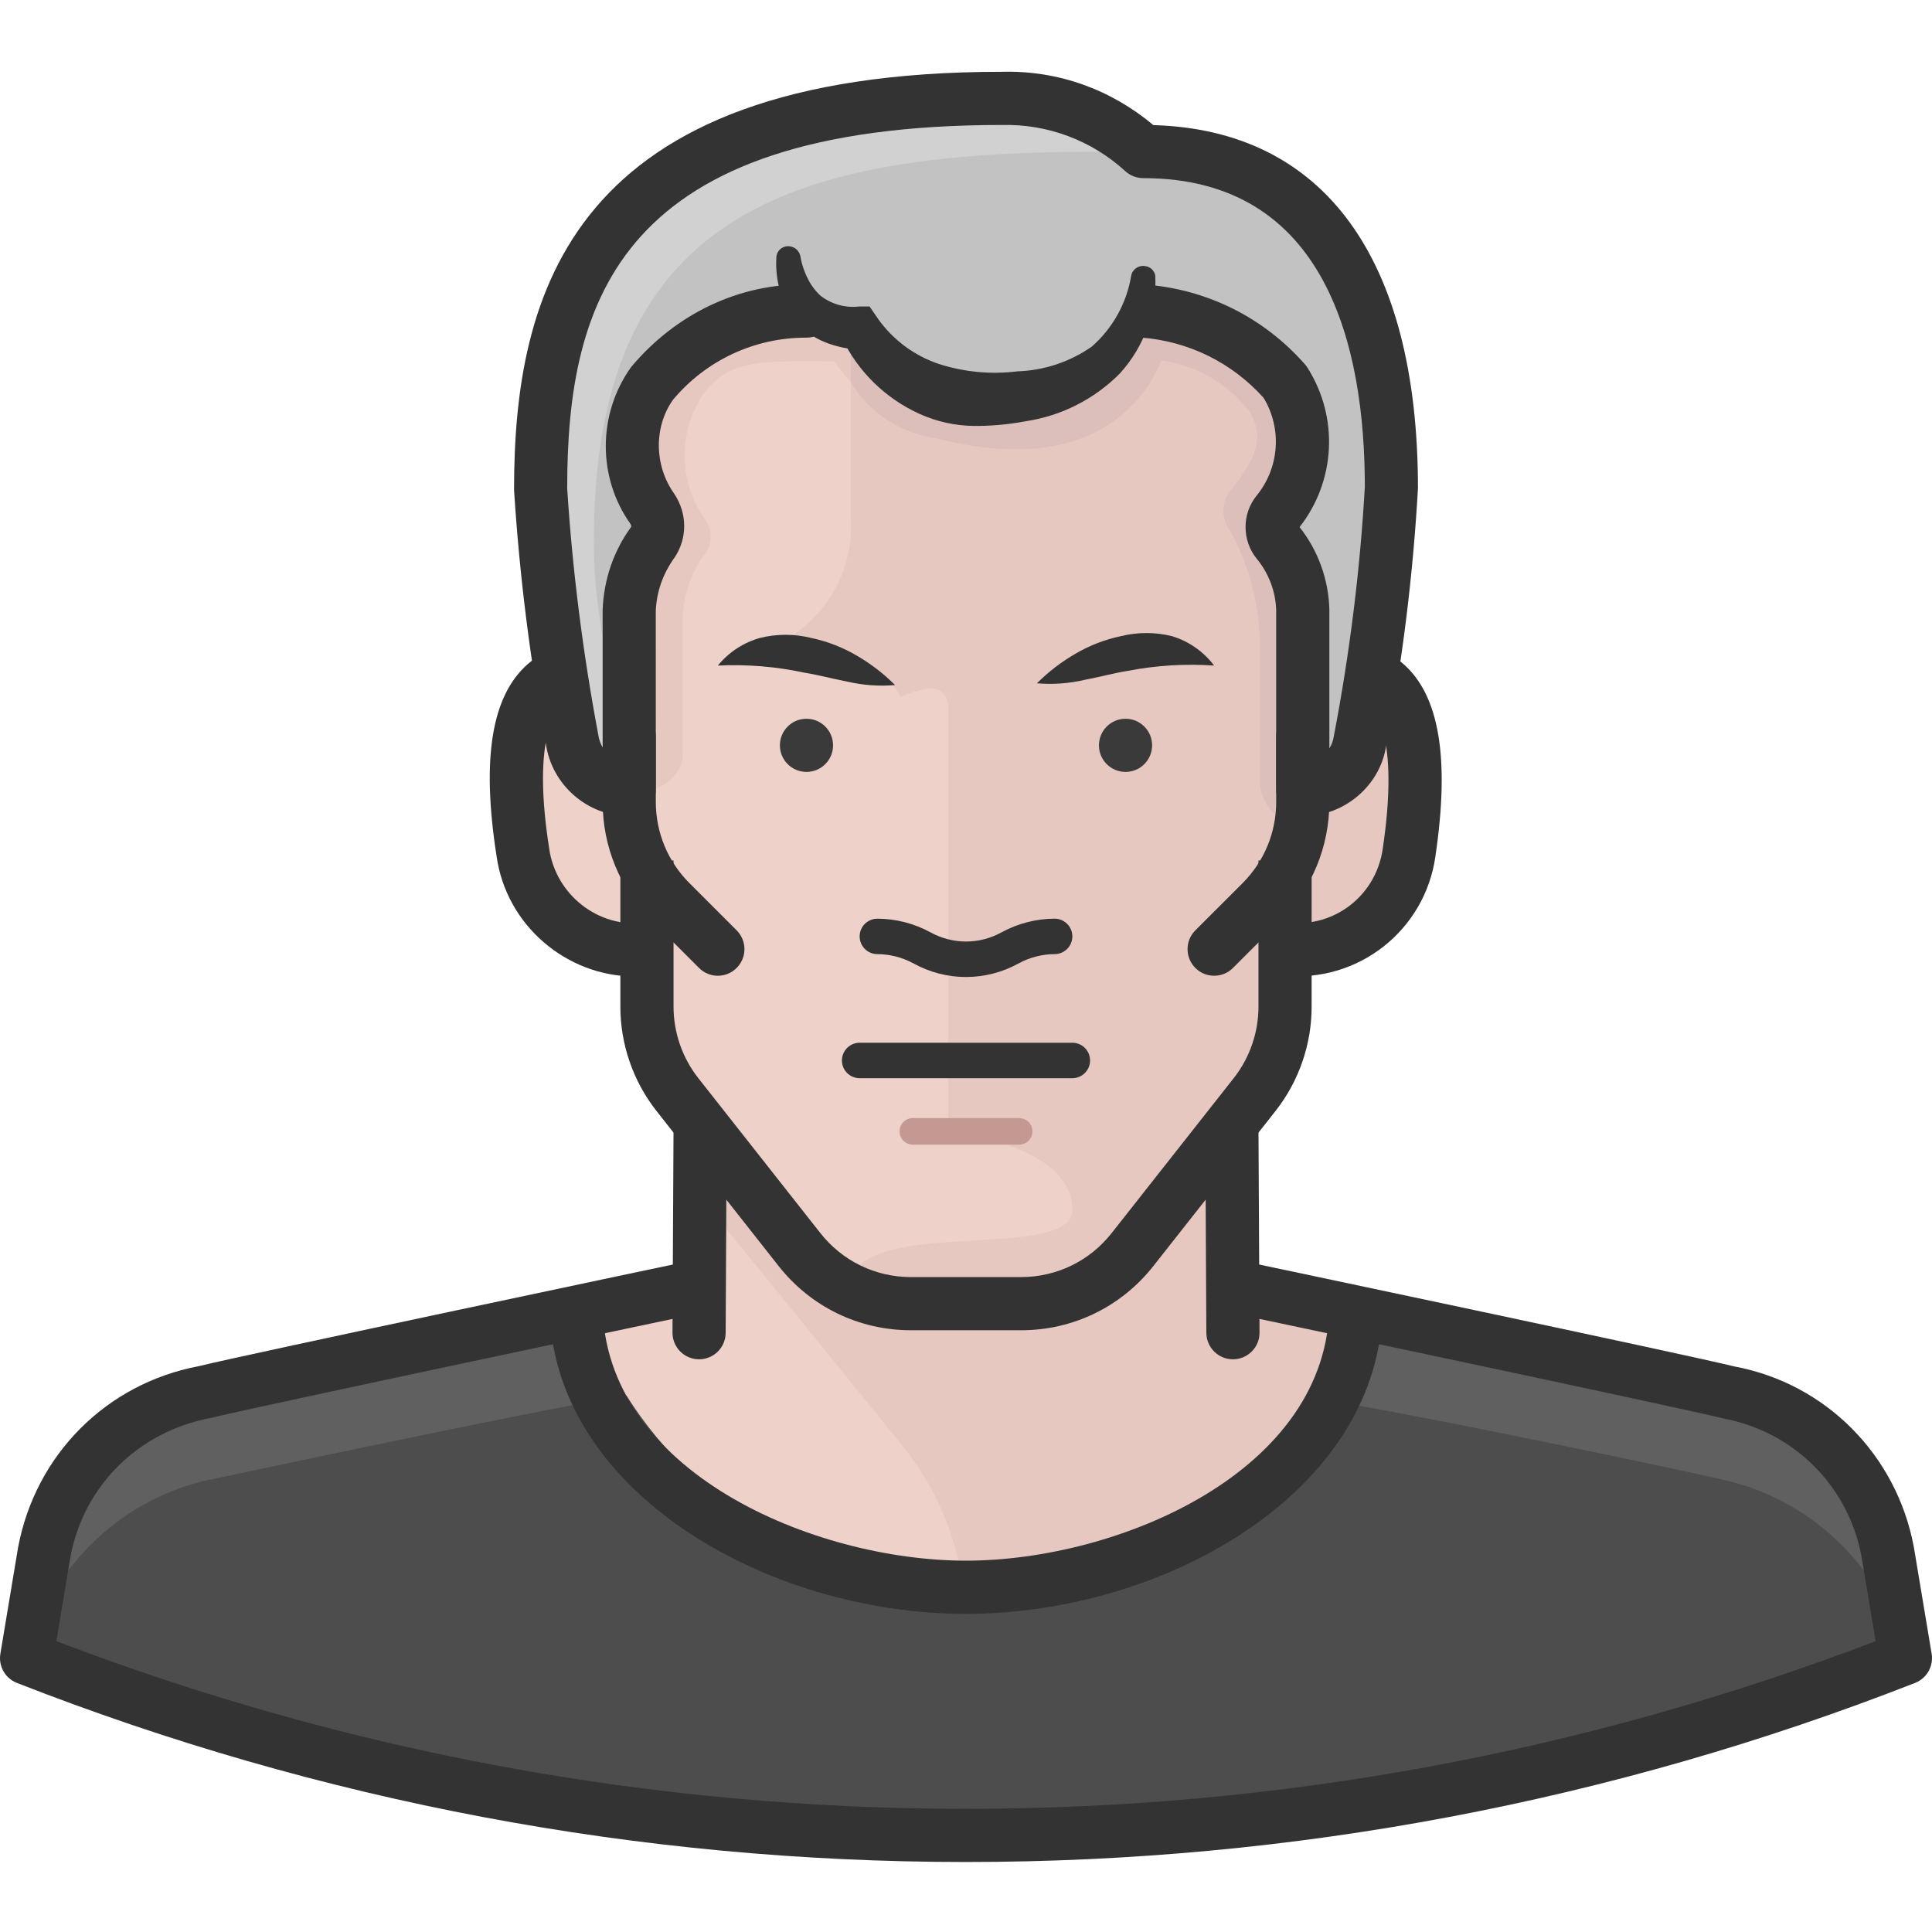 <svg height="511pt" viewBox="0 -18 511.999 511" width="511pt" xmlns="http://www.w3.org/2000/svg"><path d="m500.254 392.746c-4.035-21.457-20.82-38.238-42.273-42.277-100.051-25.082-131.523-28.184-131.523-28.184v-37.578h-140.918v37.578c-44.316 7.02-88.223 16.426-131.52 28.184-21.457 4.039-38.238 20.82-42.277 42.277l-4.695 28.184c79.168 31.59 163.711 47.543 248.953 46.969 85.227.469 169.75-15.48 248.953-46.969zm0 0" fill="#eed1c9"/><path d="m256 470.438c85.684.379 170.496-17.223 248.953-51.672l-4.602-23.109c-4.145-20.586-19.75-36.961-40.117-42.086-102.398-25.648-97.324-21.797-133.777-26.586v-42.277h-140.914v14.094c12.961 15.688 32.691 40.02 53.547 65.758 10.789 13.289 16.723 29.859 16.816 46.973v58.434zm0 0" fill="#e7c8c1"/><path d="m7.047 420.926c79.172 31.594 163.711 47.547 248.953 46.973 85.23.465 169.75-15.48 248.953-46.973l-4.699-28.184c-4.035-21.453-20.816-38.238-42.273-42.273-46.973-11.836-79.102-18.789-99.676-22.734-29.309 71.398-78.82 74.402-102.305 74.402-46.305-.668-87.121-30.555-101.742-74.496-20.949 4.133-53.266 11.086-100.238 22.828-21.457 4.035-38.238 20.82-42.277 42.273zm0 0" fill="#606060"/><path d="m504.953 420.926c-5.723-23.164-23.809-41.25-46.973-46.973-5.449-1.406-77.41-16.719-111.605-22.355-19.867 30.809-53.727 49.742-90.375 50.539-36.613-.816-70.395-19.891-90-50.824-29.312 4.887-111.512 22.641-111.98 22.641-23.164 5.723-41.25 23.809-46.973 46.973 79.168 31.594 163.711 47.547 248.953 46.973 85.23.469 169.75-15.48 248.953-46.973zm0 0" fill="#4d4d4d"/><path d="m350.227 160.418v-37.574c0-51.484-17.004-93.945-93.945-93.945s-93.945 42.273-93.945 93.945v37.574c-.75 0-32.41-13.246-23.484 46.973 1.852 16.461 16.043 28.73 32.598 28.184v12.684c-.012 8.41 2.801 16.582 7.984 23.203l32.414 41.148c7.109 9.059 17.98 14.355 29.496 14.375h29.312c11.516-.02 22.387-5.316 29.496-14.375l32.414-41.148c5.184-6.621 7.992-14.793 7.984-23.203v-12.684c16.625.605 30.934-11.656 32.879-28.184 9.395-60.219-22.453-47.254-23.203-46.973zm0 0" fill="#eed1c9"/><path d="m350.227 160.418v-37.574c0-51.484-17.004-93.945-93.945-93.945-10.34-.066-20.66.875-30.812 2.816v86.805c1.023 14.824-7.465 28.668-21.137 34.48h4.695c14.281 0 26.211 5.637 29.594 13.246 2.246-1.039 4.613-1.793 7.047-2.258 2.539-.52 5.02 1.121 5.539 3.664.062.309.098.625.098.941v112.73s32.879 3.383 32.879 20.766c0 14.465-59.277.75-59.277 21.137 5.125 2.48 10.746 3.766 16.438 3.758h29.312c11.516-.02 22.387-5.316 29.496-14.375l32.414-41.148c5.184-6.621 7.996-14.793 7.984-23.203v-12.684c16.629.605 30.934-11.66 32.879-28.184 9.395-60.219-22.453-47.254-23.203-46.973zm0 0" fill="#e7c8c1"/><path d="m344.402 79.062c-10.055-29.594-34.762-49.977-88.121-49.977-76.941 0-93.945 42.273-93.945 93.945v37.574c-7.52-3.297-16.32-.574-20.668 6.391 7.82 8.184 16.203 15.812 25.086 22.828 5.164 3.758 14.184-1.785 14.184-8.172v-35.699c.012-6.328 2.055-12.488 5.824-17.57 2.098-2.777 2.098-6.613 0-9.395-7.137-10.039-7.137-23.496 0-33.535 7.141-9.395 16.91-8.082 34.289-8.176 10.695 14.805 28.289 23.016 46.504 21.703 19.418.504 36.758-12.098 42.277-30.723h.469c11.98.156 23.648 3.852 33.539 10.617zm0 0" fill="#e7c8c1"/><path d="m247.734 97.57c41.051 10.617 55.426-9.395 60.121-20.574 9.133 1.312 17.41 6.09 23.109 13.34 4.887 7.516.848 13.996-4.977 21.324-2.352 3.117-2.352 7.41 0 10.523 5.34 9.688 8.059 20.602 7.891 31.66v34.383c-.012 6.797 5.488 12.316 12.285 12.328.258.004.516-.004.773-.02.484-15.148 7.98-29.211 20.293-38.051-4.906-3.645-11.371-4.43-17.004-2.066v-37.578c0-51.48-17.004-93.945-93.945-93.945-10.34-.062-20.66.879-30.812 2.82v51.012c4.793 8.062 12.98 13.52 22.266 14.844zm0 0" fill="#dcbeba"/><g fill="#333"><path d="m326.742 341.73c-3.871 0-7.027-3.129-7.047-7.012l-.281-54.668c-.02-3.891 3.117-7.066 7.008-7.082h.035c3.875 0 7.027 3.129 7.047 7.008l.285 54.668c.02 3.891-3.121 7.066-7.012 7.086-.008 0-.027 0-.035 0zm0 0"/><path d="m185.262 341.73c-.016 0-.023 0-.039 0-3.891-.02-7.027-3.195-7.008-7.086l.281-54.668c.016-3.879 3.168-7.008 7.043-7.008h.039c3.891.016 7.027 3.191 7.008 7.082l-.281 54.668c-.016 3.883-3.168 7.012-7.043 7.012zm0 0"/><path d="m190.238 240.086c-1.801 0-3.605-.688-4.98-2.062l-12.496-12.496c-8.434-8.441-13.066-19.652-13.055-31.574v-17.285c0-3.891 3.156-7.043 7.043-7.043 3.891 0 7.047 3.156 7.047 7.043v17.289c-.008 8.16 3.168 15.836 8.934 21.609l12.488 12.488c2.754 2.746 2.754 7.211 0 9.957-1.375 1.379-3.18 2.074-4.98 2.074zm0 0"/><path d="m321.762 240.086c-1.809 0-3.605-.688-4.984-2.07-2.75-2.75-2.75-7.211 0-9.961l12.496-12.488c5.762-5.773 8.938-13.445 8.93-21.602v-17.293c0-3.891 3.156-7.047 7.043-7.047 3.891 0 7.047 3.156 7.047 7.047v17.289c.008 11.918-4.625 23.129-13.055 31.562l-12.496 12.5c-1.375 1.375-3.184 2.062-4.98 2.062zm0 0"/><path d="m270.66 334.031h-29.316c-13.766-.016-26.539-6.246-35.043-17.07l-32.402-41.141c-6.137-7.844-9.504-17.633-9.496-27.566v-38.703h14.094v38.711c-.012 6.809 2.297 13.504 6.488 18.863l32.395 41.129c5.828 7.41 14.566 11.668 23.973 11.688h29.301c9.402-.02 18.145-4.277 23.961-11.68l32.422-41.156c4.176-5.34 6.477-12.035 6.469-18.836v-38.719h14.09v38.711c.012 9.934-3.355 19.715-9.477 27.539l-32.43 41.168c-8.496 10.816-21.258 17.043-35.027 17.062zm0 0"/><path d="m284.184 267.234h-56.367c-2.598 0-4.699-2.102-4.699-4.695 0-2.598 2.102-4.699 4.699-4.699h56.367c2.598 0 4.695 2.102 4.695 4.699 0 2.594-2.102 4.695-4.695 4.695zm0 0"/></g><path d="m270.09 284.848h-28.184c-1.941 0-3.52-1.578-3.52-3.523 0-1.941 1.578-3.52 3.52-3.52h28.184c1.945 0 3.523 1.578 3.523 3.52 0 1.945-1.578 3.523-3.523 3.523zm0 0" fill="#c39992"/><path d="m220.77 179.02c0 3.891-3.152 7.047-7.047 7.047-3.891 0-7.043-3.156-7.043-7.047s3.152-7.043 7.043-7.043c3.895 0 7.047 3.152 7.047 7.043zm0 0" fill="#3a3a3a"/><path d="m305.32 179.02c0 3.891-3.156 7.047-7.047 7.047-3.891 0-7.043-3.156-7.043-7.047s3.152-7.043 7.043-7.043c3.891 0 7.047 3.152 7.047 7.043zm0 0" fill="#3a3a3a"/><path d="m168.293 240.281c-18.152 0-34.156-13.555-36.699-31.922-4.035-25.816-1.32-42.512 8.309-50.906 2.621-2.285 7.504-5.297 15.105-5.305v-29.309c-.312-34.301 7.539-59.082 23.992-75.688 16.871-17.027 42.059-25.301 77-25.301 90.52 0 100.988 57.637 100.988 100.988v29.332c7.375-.375 12.211 2.953 14.789 5.172 9.66 8.332 12.477 25.043 8.625 51.078-2.762 19.656-20.477 33.582-40.258 31.629l1.375-14.027c12.387 1.27 23.211-7.414 24.926-19.613 4.168-28.051-1.32-36.195-3.871-38.391-2.312-1.988-5.715-2.316-10.137-.984-.668.203-1.797.43-2.496.43-3.891 0-7.043-3.156-7.043-7.047v-37.578c0-42.973-10.324-86.898-86.898-86.898-30.988 0-52.898 6.914-66.992 21.129-13.676 13.797-20.184 35.293-19.906 65.707v37.641c0 3.891-3.156 7.047-7.047 7.047-.688 0-1.816-.223-2.473-.418-4.566-1.367-8.062-1.02-10.418 1.031-2.539 2.215-7.98 10.371-3.633 38.227 1.715 12.371 13.121 21.238 25.375 19.734l1.645 13.996c-1.426.16-2.848.246-4.258.246zm0 0" fill="#333"/><path d="m302.973 21.664c-10.238-9.375-23.703-14.426-37.578-14.094-102.59 0-122.129 46.973-122.129 103.34 0 24.051 6.859 41.242 8.832 66.23.586 7.668 6.965 13.598 14.656 13.621v-47.535c-.004-5.75 1.695-11.371 4.883-16.156 2.16-3.289 4.793-6.105 2.348-9.395-8.105-10.113-8.527-24.375-1.031-34.949 10.145-11.984 25.07-18.863 40.77-18.789 3.98 3.414 9.152 5.105 14.375 4.699 6.773 11.73 19.336 18.91 32.883 18.789 27.336 0 35.039-13.809 37.012-23.488h.281c16.133-.074 31.523 6.766 42.277 18.789 6.945 11.004 5.918 25.246-2.539 35.137-2.441 3.102 0 5.918 2.348 9.395 3.156 4.734 4.852 10.285 4.887 15.969v47.539c7.629-.004 14.027-5.758 14.844-13.34 4.195-21.98 7.082-44.191 8.641-66.516.004-43.965-14.09-89.246-65.758-89.246zm0 0" fill="#d1d1d1"/><path d="m340.551 82.727c6.945 11.004 5.918 25.246-2.539 35.137-4.414 5.543 7.234 9.395 7.234 25.363v47.535c7.629-.004 14.027-5.754 14.844-13.34 4.195-21.98 7.082-44.188 8.645-66.512 0-45.562-14.844-85.957-60.406-88.965-91.973-2.254-150.969 10.238-150.969 103.059 0 23.859 6.762 41.051 8.828 65.758h.566v-47.535c0-16.344 11.648-19.82 7.23-25.27-8.246-10.168-8.672-24.598-1.031-35.23 10.145-11.984 25.07-18.863 40.77-18.789 3.98 3.414 9.152 5.102 14.375 4.699 6.773 11.73 19.336 18.91 32.883 18.789 27.336 0 35.039-13.812 37.012-23.488h.281c16.105.055 31.445 6.875 42.277 18.789zm0 0" fill="#c2c2c2"/><path d="m256.008 240.418c-4.812 0-9.633-1.211-14.027-3.652-2.887-1.559-6.176-2.402-9.48-2.41-2.598-.012-4.695-2.121-4.684-4.711.008-2.594 2.109-4.684 4.695-4.684h.016c4.855.016 9.688 1.25 13.965 3.57 5.969 3.312 13.051 3.312 18.973.02 4.324-2.34 9.148-3.574 14-3.594h.02c2.586 0 4.688 2.094 4.695 4.684.012 2.594-2.09 4.703-4.676 4.711-3.312.012-6.605.855-9.523 2.441-4.367 2.414-9.164 3.625-13.973 3.625zm0 0" fill="#333"/><path d="m256.074 474.949c-.043 0-.102 0-.152 0-86.414 0-171.004-15.965-251.445-47.461-3.102-1.211-4.926-4.43-4.379-7.715l4.695-28.184c4.633-24.633 23.43-43.438 47.922-48.047 12.078-3.008 126.508-27.125 131.371-28.145l2.906 13.781c-1.188.254-119.043 25.098-131.277 28.129-19.137 3.613-33.523 18-37.047 36.742l-3.727 22.375c77.195 29.484 158.246 44.43 240.984 44.43h.145c82.742 0 163.781-14.945 240.992-44.43l-3.762-22.523c-3.496-18.598-17.883-32.98-36.625-36.504-12.625-3.121-130.484-27.965-131.668-28.223l2.898-13.777c4.871 1.02 119.293 25.137 131.77 28.238 24.094 4.512 42.898 23.32 47.504 47.805l4.727 28.332c.539 3.285-1.285 6.504-4.387 7.715-80.438 31.496-165.043 47.461-251.445 47.461zm0 0" fill="#333"/><path d="m256 409.188c-53.309 0-110.387-33.027-110.387-82.203h14.094c0 44.441 55.922 68.109 96.293 68.109 40.367 0 96.293-23.668 96.293-68.109h14.09c0 49.176-57.07 82.203-110.383 82.203zm0 0" fill="#333"/><path d="m345.293 197.809c-.02 0-.047 0-.066 0-3.891-.016-7.027-3.16-7.027-7.047v-47.535c-.117-4.867-1.941-9.773-5.145-13.641-3.957-4.883-3.957-11.895-.047-16.723 6.062-7.422 6.781-17.766 1.871-25.914-8.395-9.355-19.891-15.027-32.449-15.984-3.883-.297-6.781-3.684-6.484-7.566.301-3.883 3.688-6.824 7.566-6.488 16.434 1.262 31.469 8.777 42.332 21.168.246.277.457.566.648.871 8.352 13.148 7.477 30.031-2.098 42.242 4.898 6.156 7.707 13.914 7.898 21.867v36.785c.613-.973 1.027-2.082 1.191-3.273 4.219-21.992 6.961-44.094 8.211-66.062-.008-37.098-10.191-81.801-58.723-81.801-1.762 0-3.461-.66-4.762-1.848-8.938-8.188-20.633-12.527-32.652-12.242-101.309 0-115.246 46.277-115.246 96.289 1.375 21.535 4.152 43.656 8.238 65.305.172 1.242.578 2.379 1.156 3.375v-36.453c.312-8.133 2.922-15.641 7.551-21.996.035-.062.035-.473-.176-.789-8.742-12.281-8.742-29.043.129-41.516 11.816-14.156 28.734-22.285 46.531-21.941 3.891.008 7.039 3.172 7.027 7.062-.008 3.887-3.164 7.027-7.047 7.027-.016.008-.09 0-.141 0-13.637 0-26.469 5.992-35.227 16.457-5.059 7.152-5.059 17.344.34 24.934 3.477 5.23 3.477 11.754.129 16.805-3.156 4.348-4.836 9.176-5.031 14.234l.004 47.352c0 1.871-.742 3.668-2.074 4.992-1.324 1.32-3.504 2.012-4.996 2.055-11.086-.031-20.582-8.352-22.082-19.336-4.137-21.863-6.984-44.562-8.41-67.117-.016-51.84 14.668-110.832 129.156-110.832 15-.418 28.945 4.652 40.27 14.129 45.246 1.293 70.117 35.355 70.117 96.258-1.301 22.992-4.117 45.715-8.395 67.938-1.438 10.656-10.961 18.961-22.09 18.961zm0 0" fill="#333"/><path d="m302.973 54.543s0 32.883-42.277 32.883c-13.543.121-26.105-7.059-32.879-18.789-10.379 0-18.789-8.414-18.789-18.789" fill="#c2c2c2"/><path d="m306.164 54.543c.418 9.547-2.961 18.867-9.395 25.93-6.762 6.836-15.566 11.285-25.082 12.684-4.52.852-9.113 1.258-13.715 1.219-4.93-.07-9.789-1.16-14.281-3.191-9.008-4.07-16.297-11.191-20.574-20.105l4.98 3.102c-3.223-.117-6.398-.785-9.395-1.973-3.031-1.191-5.715-3.133-7.797-5.637-1.984-2.352-3.43-5.109-4.227-8.082-.785-2.809-1.105-5.727-.941-8.641-.004-1.715 1.383-3.105 3.094-3.105.066 0 .129 0 .195.004 1.543.066 2.836 1.203 3.098 2.727.348 2.062 1.012 4.059 1.977 5.918.836 1.699 1.984 3.23 3.379 4.508 2.918 2.242 6.59 3.25 10.242 2.82h2.723l2.254 3.289c3.969 5.566 9.59 9.742 16.066 11.93 6.727 2.168 13.844 2.84 20.855 1.973 7.074-.23 13.93-2.516 19.73-6.574 5.539-4.871 9.227-11.512 10.426-18.789.332-1.699 1.957-2.824 3.664-2.539 1.371.145 2.48 1.18 2.723 2.535zm0 0" fill="#333"/><path d="m190.238 157.883c2.879-3.539 6.785-6.098 11.18-7.328 4.441-1.098 9.086-1.098 13.527 0 4.27.898 8.359 2.484 12.121 4.699 3.703 2.148 7.113 4.77 10.145 7.797-4.281.363-8.594.047-12.777-.941-3.945-.75-7.703-1.785-11.273-2.348-7.527-1.617-15.23-2.25-22.922-1.879zm0 0" fill="#333"/><path d="m321.762 157.883c-7.672-.527-15.375-.051-22.922 1.41-3.57.562-7.328 1.598-11.273 2.348-4.184.988-8.496 1.305-12.777.941 3.031-3.027 6.441-5.648 10.145-7.797 3.758-2.215 7.852-3.801 12.121-4.699 4.441-1.098 9.082-1.098 13.527 0 4.453 1.355 8.367 4.082 11.18 7.797zm0 0" fill="#333"/></svg>